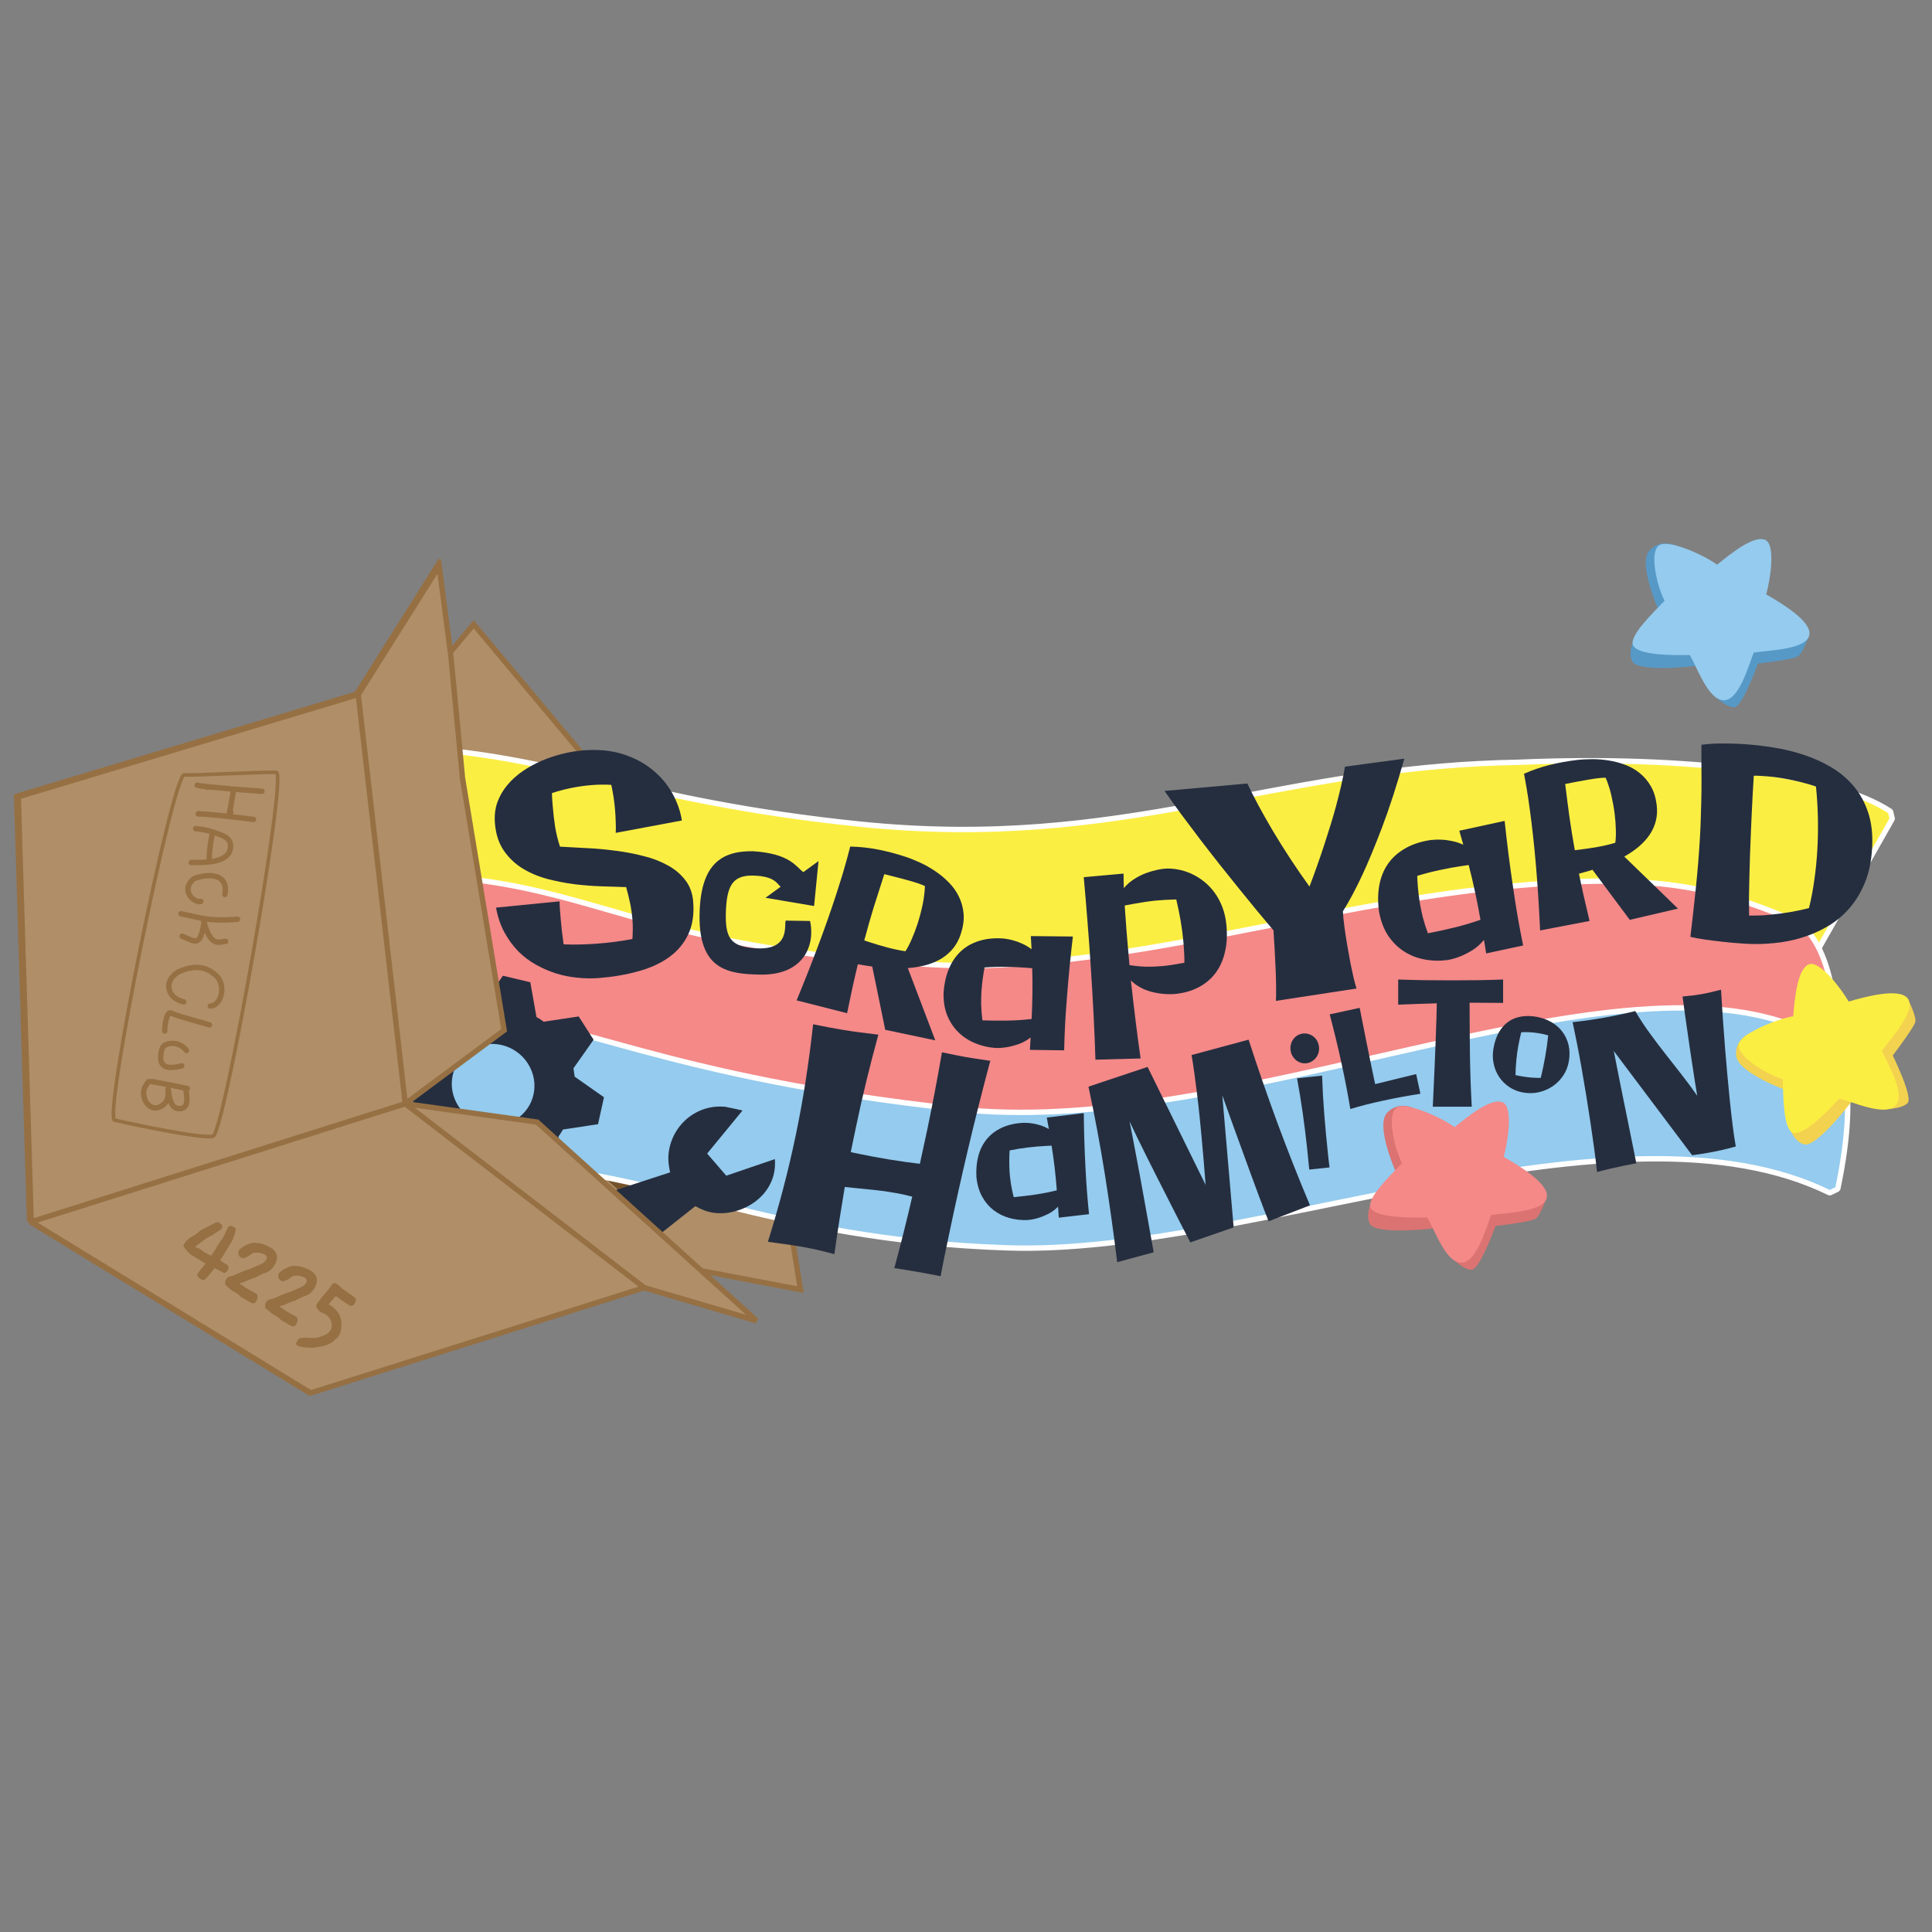 <?xml version="1.0" encoding="utf-8"?>
<!-- Generator: Adobe Illustrator 28.0.0, SVG Export Plug-In . SVG Version: 6.00 Build 0)  -->
<svg version="1.1" id="Layer_1" xmlns="http://www.w3.org/2000/svg" xmlns:xlink="http://www.w3.org/1999/xlink" x="0px" y="0px"
	 viewBox="0 0 1080 1080" style="enable-background:new 0 0 1080 1080;" xml:space="preserve">
<rect x="0" y="0" width="1080" height="1080" fill="#808080" stroke="none"/>
<style type="text/css">
	.st0{fill:#AF8E68;}
	.st1{fill:none;stroke:#967043;stroke-width:3;}
	.st2{fill:#74532B;}
	.st3{fill:#FBEE43;stroke:#FFFFFF;stroke-width:3;stroke-linejoin:bevel;}
	.st4{fill:#F48988;stroke:#FFFFFF;stroke-width:3;stroke-linejoin:bevel;}
	.st5{fill:#94CBEE;stroke:#FFFFFF;stroke-width:3;stroke-linejoin:bevel;}
	.st6{fill:#252E3F;}
	.st7{fill:#F3D24F;}
	.st8{fill:#FBEE43;}
	.st9{fill:#DA7372;}
	.st10{fill:#F48988;}
	.st11{fill:#5699C7;}
	.st12{fill:#94CBEE;}
	.st13{fill:none;stroke:#967043;stroke-width:3;stroke-linecap:round;}
	.st14{fill:#967043;}
	.st15{fill:none;stroke:#967043;stroke-width:2;}
</style>
<g>
	<path class="st0" d="M9.28,445.14l190.05-57.13l45.22-71.81l6.47,49.26L264.78,349l94.69,113.08l-25.86,42.11l79.26,1.19
		l34.59,215.5l-56.15-10.64L421.98,738l-62.78-18.44l-186.47,58.85L16.51,682.73L9.28,445.14z"/>
	<path class="st1" d="M199.33,388.01L9.28,445.14l7.23,237.59 M199.33,388.01l26.29,228.71 M199.33,388.01l45.22-71.81l6.47,49.26
		 M16.51,682.73l209.1-66.01 M16.51,682.73l156.22,95.68l186.47-58.85 M225.61,616.72l55.28-41.07l-23.26-140.93 M225.61,616.72
		L359.2,719.55 M225.61,616.72l73.72,10.28l61.33,55.5 M251.02,365.45L264.78,349l94.69,113.08l-25.86,42.11 M251.02,365.45
		l6.61,69.26 M257.63,434.71l75.98,69.47 M359.2,719.55L421.98,738l-30.66-27.75 M360.66,682.5l-27.05-178.31 M360.66,682.5
		l30.66,27.75 M391.32,710.25l56.15,10.64l-34.59-215.5l-79.26-1.19"/>
	<path class="st0" d="M117.02,428.23h215.9l52.4,268.3l-268.31-29.35V428.23z"/>
	<path class="st2" d="M345.12,509.76l14.24,167.92l-58.94-53.3l-69.04-9.42l46.66-35.98l-18.7-140.32L345.12,509.76z"/>
	<path class="st3" d="M1004.95,545.79l3.67-1.45l49.17-86.59l-1-4.17c-15.8-10.47-43.93-18.31-79.77-23.07
		c-35.99-4.77-80.19-6.48-128.53-4.38c-58.82,0.99-107.46,10.19-155.16,19.21c-8.36,1.58-16.7,3.16-25.06,4.68
		c-56.03,10.23-113.24,18.24-187.21,10.7c-62.55-6.38-105.55-16.28-143.48-25.02c-7.05-1.62-13.92-3.21-20.71-4.72
		c-43.42-9.67-83.33-16.42-143.48-12.2c-7.25,0.51-11.94,1-14.34,1.59c-0.59,0.14-1.29,0.35-1.9,0.68c-0.3,0.16-0.79,0.47-1.21,0.99
		c-0.47,0.59-0.89,1.52-0.72,2.64c0.15,1,0.7,1.66,1.03,1.98c0.35,0.34,0.72,0.57,0.98,0.72c0.53,0.29,1.14,0.52,1.7,0.7
		c2.2,0.7,6.11,1.45,10.82,2.29c1.47,0.26,3.04,0.54,4.69,0.83c3.76,0.66,7.96,1.4,12.42,2.24c12.84,2.42,27.55,5.62,39.5,10.07
		c5.98,2.23,11.12,4.71,14.95,7.46c3.86,2.78,6.07,5.6,6.8,8.41c3.96,15.24,9.68,36.47,16.23,52.95
		c3.26,8.19,6.83,15.49,10.64,20.29c1.9,2.39,4.06,4.42,6.51,5.5c2.38,1.05,4.93,1.16,7.4,0.06c14.53-0.51,27.93-1.14,40.34-1.73
		c33.24-1.56,59.37-2.79,81.01-0.54c14.81,1.54,27.28,4.7,38.27,10.4c10.97,5.69,20.63,14.01,29.7,26.09
		c5.49,7.31,16.04,10.91,29.29,12.37c13.43,1.48,30.53,0.85,50.24-1.12c34.17-3.43,76.72-10.98,122.53-19.1
		c7.05-1.25,14.17-2.52,21.36-3.78c53.95-9.5,111.29-19.06,164.47-23.33C919.36,533.2,968.08,534.26,1004.95,545.79z"/>
	<path class="st4" d="M1012.78,648.75c2.37,2.06,2.37,2.05,2.37,2.05l0.01-0.01l0.01-0.01l0.02-0.02c0.01-0.02,0.03-0.04,0.05-0.07
		c0.05-0.05,0.1-0.13,0.17-0.21c0.13-0.17,0.31-0.41,0.52-0.73c0.42-0.63,0.99-1.54,1.65-2.79c1.31-2.5,2.97-6.33,4.52-11.86
		c3.12-11.07,5.86-28.96,4.69-56.66c-1.17-27.79-6.77-43.63-12.37-52.62c-2.8-4.51-5.61-7.28-7.81-8.95
		c-1.11-0.83-2.05-1.39-2.75-1.74c-0.36-0.18-0.66-0.31-0.88-0.4c-0.09-0.04-0.17-0.07-0.24-0.09
		C954,493.16,916.7,488.76,844.1,495.41c-43.19,3.96-87.66,12.71-131.75,21.38c-10.71,2.11-21.4,4.21-32.04,6.24
		c-54.57,10.4-107.94,18.86-157.52,16.29c-75.74-3.93-121.64-13.85-158.39-23.81c-8.29-2.25-16.14-4.51-23.79-6.71
		c-26.1-7.51-49.83-14.34-80.31-17.63c-3.94-1.49-7.59-1.88-10.9-1.07c-3.45,0.85-6.16,2.92-8.23,5.64
		c-4,5.28-5.83,13.36-6.54,21.68c-1.44,16.81,1.48,37.14,4.09,45.85l2.28,2.16c25.09,5.97,48.09,11.29,69.06,16.13
		c29.3,6.77,54.61,12.63,76.06,18.04c36.92,9.31,61.77,17.16,75.48,25.82c2.35,1.48,5.98,2.45,10.27,3.17
		c4.41,0.74,9.97,1.27,16.49,1.64c13.05,0.75,30.24,0.88,50.47,0.68c20.56-0.2,44.43-0.75,70.41-1.34
		c25.04-0.57,52.05-1.19,79.94-1.59c114.08-1.63,243.84,0.42,322.68,23.76l3.28-0.96L1012.78,648.75z"/>
	<path class="st5" d="M258.67,565.53l-2.05,0.63c-13.99,10.56-24.26,19.8-31.48,27.91c-7.2,8.09-11.51,15.21-13.34,21.53
		c-1.87,6.43-1.16,12.03,1.6,16.71c2.7,4.57,7.16,7.93,12.19,10.44c10.03,4.99,23.48,7.12,34.13,8.05
		c5.38,0.47,10.16,0.63,13.59,0.68c1.72,0.03,3.1,0.02,4.06,0.01c0.48-0.01,0.85-0.01,1.11-0.02c0.13,0,0.23,0,0.3-0.01l0.03,0
		c39.14,0.6,73.28,9.18,111.88,18.88c3.83,0.96,7.7,1.94,11.62,2.91c43.49,10.83,93.18,22.09,161.11,24.32
		c34.14,1.12,72.66-3.94,112.94-11.18c20.15-3.62,40.8-7.8,61.59-12.03c1.33-0.27,2.67-0.54,4-0.82
		c19.48-3.97,39.08-7.96,58.57-11.57c41.65-7.73,82.63-13.74,120.56-14.19c37.94-0.44,72.61,4.69,101.76,19.06l4.46-2.16
		c6.25-29.59,6.3-48.87,4.69-60.89c-0.81-6.01-2.03-10.21-3.09-12.97c-0.53-1.38-1.02-2.39-1.41-3.1c-0.18-0.35-0.35-0.62-0.47-0.82
		c-0.06-0.1-0.12-0.18-0.16-0.24c-0.02-0.03-0.04-0.06-0.05-0.08l-0.03-0.03v-0.01l-0.01-0.01c0,0,0-0.01-2.54,1.85l2.54-1.86
		l-0.73-0.71c-25.7-18.11-59.17-23.59-97.03-22.2c-37.88,1.39-80.62,9.67-125.18,19.53c-11.34,2.51-22.8,5.12-34.33,7.74
		c-79.39,18.07-162.22,36.93-233.94,29.14c-82.6-8.98-136.42-21.78-177.17-32.73c-7.11-1.91-13.84-3.77-20.27-5.54
		C307.77,573.38,284.1,566.84,258.67,565.53z"/>
	<path class="st6" d="M406.4,618.84c-15.9-2.22-30.5,9.2-32.6,25.47c-0.48,3.77-0.02,7.44,0.81,11.04l-146.29,47.67
		c-5.09,3.97,102.3-6.61,106.21-1.39c2,2.68,4.88,4.04,7.87,4.46c3,0.42,6.13-0.23,8.72-2.15l37.59-29.7
		c3.06,1.75,6.39,3.17,10.2,3.7c15.9,2.22,35.88-9.73,34.25-29.99l-27.17,9.27l-10.69-12.37l19.78-24.08c0,0-6.76-1.56-8.6-1.81
		L406.4,618.84z"/>
	<path class="st6" d="M235.84,558.38l3.44,19.45c-1.04,1.18-1.8,2.55-2.54,3.91l-19.58,2.95l-3.32,15.08l16.39,11.51
		c0.18,1.7,0.33,3.06,0.65,4.67l-11.24,15.96l8.33,13.01l19.58-2.95c1.35,0.98,2.54,1.7,4.02,2.61l3.44,19.45l15.32,3.65
		l11.24-15.96c1.5-0.19,3.08-0.26,4.71-0.53l16.39,11.51l12.95-7.94l-3.44-19.45c0.83-1.23,1.79-2.55,2.54-3.92l19.58-2.95
		l3.32-15.08l-16.39-11.51c-0.23-1.49-0.42-3.19-0.65-4.68l11.24-15.96l-8.33-13.01l-19.58,2.95c-1.14-0.93-2.62-1.84-4.02-2.61
		l-3.44-19.45l-15.32-3.65l-11.24,15.96c-1.5,0.19-3.21,0.34-4.71,0.53l-16.39-11.51L235.84,558.38z M263.15,586.92
		c10.75-6.59,25.01-3.2,31.93,7.59c6.92,10.8,3.82,24.83-6.92,31.43c-10.75,6.59-25.01,3.2-31.92-7.6
		C249.31,607.55,252.4,593.51,263.15,586.92z"/>
	<path class="st0" d="M10.2,445.4l190.05-57.13l45.23-71.81l6.46,49.26l6.61,69.26l23.26,140.93l-55.28,41.07l73.72,10.28
		l61.33,55.5l30.66,27.75l30.66,27.75l-62.79-18.44l-186.47,58.85L17.44,682.99L10.2,445.4z"/>
	<path class="st1" d="M200.25,388.27L10.2,445.4l7.24,237.59 M200.25,388.27l26.29,228.71 M200.25,388.27l45.23-71.81l6.46,49.26
		l6.61,69.26l23.26,140.93l-55.28,41.07 M17.44,682.99l209.1-66.01 M17.44,682.99l156.22,95.68l186.47-58.85 M226.54,616.98
		l133.59,102.84 M226.54,616.98l73.72,10.28l61.33,55.5l30.66,27.75l30.66,27.75l-62.79-18.44"/>
	<path class="st6" d="M387.5,504.07c0.57,7.07-0.36,13.17-2.8,18.29c-2.39,5.06-5.96,9.31-10.72,12.75
		c-4.71,3.38-10.44,5.99-17.19,7.84c-6.75,1.9-14.15,3.16-22.2,3.79c-3.65,0.29-7.46,0.23-11.43-0.17
		c-3.97-0.34-7.92-1.1-11.85-2.27c-3.93-1.23-7.73-2.84-11.4-4.86c-3.67-2.01-7.02-4.51-10.05-7.51c-2.99-3.05-5.6-6.6-7.84-10.64
		c-2.19-4.04-3.77-8.68-4.74-13.92l35.53-3.52c0.01,1.53,0.08,3.09,0.21,4.66c0.13,1.58,0.26,3.21,0.39,4.9
		c0.38,4.73,0.93,9.56,1.66,14.49c3.24,0.13,6.47,0.15,9.7,0.06c3.22-0.09,6.44-0.26,9.65-0.51c3.21-0.25,6.39-0.58,9.53-0.99
		c3.14-0.41,6.33-0.93,9.57-1.57c0.12-1.87,0.2-3.68,0.22-5.44c0.02-1.81-0.05-3.64-0.2-5.49c-0.24-2.99-0.68-6-1.3-9.01
		c-0.63-3.02-1.36-6.03-2.21-9.03c-3.85-0.14-8.27-0.28-13.26-0.44c-5-0.16-10.15-0.54-15.46-1.17c-5.26-0.68-10.46-1.7-15.61-3.05
		c-5.1-1.41-9.72-3.4-13.87-5.97c-4.16-2.63-7.6-5.97-10.34-10.03c-2.73-4.06-4.35-9.1-4.83-15.14c-0.34-4.19,0.12-8.06,1.36-11.61
		c1.3-3.55,3.15-6.76,5.55-9.63c2.45-2.93,5.33-5.54,8.65-7.82c3.38-2.29,6.94-4.24,10.7-5.85c3.81-1.61,7.71-2.9,11.68-3.87
		c3.98-0.97,7.84-1.6,11.59-1.89c8.22-0.64,15.56,0.07,22.02,2.13s11.99,5,16.56,8.8c4.63,3.74,8.32,8.11,11.08,13.09
		c2.76,4.98,4.53,10.05,5.33,15.19l-36.98,6.92c0.1-2.09,0.1-4.17-0.01-6.24c-0.06-2.13-0.18-4.23-0.34-6.3
		c-0.38-4.73-1.09-9.5-2.14-14.29c-1.87-0.13-3.74-0.17-5.6-0.14c-1.8,0.03-3.63,0.12-5.48,0.27c-7.35,0.58-14.7,2.06-22.07,4.44
		c0,1.37,0.05,2.71,0.16,4.01c0.1,1.31,0.21,2.58,0.31,3.84c0.31,3.81,0.75,7.55,1.32,11.23c0.62,3.62,1.51,7.25,2.68,10.88
		c4.57,0.24,9.52,0.51,14.85,0.81c5.33,0.24,10.68,0.72,16.05,1.45c5.42,0.67,10.65,1.66,15.68,2.96c5.08,1.24,9.6,2.97,13.56,5.18
		c4.01,2.15,7.3,4.9,9.87,8.26C385.64,495.23,387.11,499.28,387.5,504.07z"/>
	<path class="st6" d="M785.04,424.09c-4.24,14.95-8.4,27.79-12.5,38.53c-4.1,10.74-7.76,19.58-11,26.51
		c-3.8,8.11-7.42,14.88-10.86,20.3c0.05,1.21,0.16,2.6,0.32,4.17c0.15,1.52,0.35,3.2,0.61,5.04c0.41,2.97,0.9,6.16,1.47,9.55
		c0.57,3.39,1.16,6.67,1.76,9.84c0.65,3.16,1.27,6.05,1.85,8.67c0.63,2.56,1.17,4.52,1.63,5.89l-45.09,6.9
		c0.09-0.95,0.13-2.47,0.12-4.56c0.04-2.15,0.01-4.54-0.07-7.18c-0.04-2.69-0.15-5.51-0.33-8.46c-0.13-2.96-0.26-5.72-0.39-8.29
		c-0.14-2.62-0.29-4.92-0.44-6.88c-0.1-1.97-0.18-3.31-0.22-4.02c-2.82-3.31-5.85-6.92-9.09-10.84c-3.24-3.97-6.62-8.11-10.13-12.43
		c-3.52-4.37-7.11-8.85-10.76-13.42c-3.66-4.63-7.27-9.27-10.83-13.91c-3.56-4.7-7.06-9.35-10.5-13.95
		c-3.39-4.61-6.59-9.08-9.61-13.41l46.29-4.16c1.64,3.52,3.68,7.55,6.11,12.06c2.43,4.52,5.16,9.33,8.17,14.43
		c3,5.05,6.25,10.23,9.73,15.54c3.48,5.31,7.06,10.51,10.73,15.58c2.92-7.66,5.66-15.41,8.23-23.25c1.09-3.34,2.2-6.85,3.35-10.53
		c1.15-3.68,2.24-7.41,3.26-11.18c1.02-3.83,1.97-7.59,2.84-11.29c0.86-3.75,1.58-7.35,2.16-10.78L785.04,424.09z"/>
	<path class="st6" d="M1011.23,507.62c1.24-4.95,2.23-10.15,2.97-15.61c0.8-5.5,1.36-11.12,1.69-16.84
		c0.35-6.05,0.45-12.08,0.32-18.07c-0.13-6.04-0.49-11.85-1.08-17.43c-2.63-0.92-5.5-1.76-8.61-2.52c-2.69-0.69-5.83-1.35-9.44-2
		c-3.55-0.64-7.42-1.09-11.62-1.34c-0.81-0.05-1.65-0.1-2.51-0.15c-0.86-0.05-1.72-0.05-2.58-0.01c-0.05,0.81-0.12,2.19-0.24,4.15
		s-0.26,4.36-0.42,7.22c-0.11,2.82-0.27,6.01-0.48,9.59c-0.15,3.53-0.32,7.25-0.49,11.17c-0.17,3.91-0.34,7.92-0.47,12.03
		c-0.14,4.11-0.26,8.17-0.35,12.18c-0.08,4.01-0.16,7.89-0.23,11.61c-0.02,3.68,0,7.08,0.06,10.2c4.39,0.07,8.59-0.11,12.59-0.55
		c4.04-0.43,7.6-0.91,10.71-1.44C1004.68,509.17,1008.07,508.44,1011.23,507.62z M973.71,415.9c5.63,0.33,11.38,0.96,17.26,1.89
		c5.94,0.93,11.64,2.29,17.13,4.1c5.55,1.81,10.75,4.15,15.61,7.03c4.85,2.87,9.03,6.4,12.53,10.58c3.54,4.18,6.24,9.13,8.12,14.84
		c1.87,5.66,2.6,12.23,2.17,19.72c-0.41,7.25-1.74,13.63-3.96,19.14c-2.23,5.51-5.12,10.32-8.65,14.41
		c-3.49,4.05-7.51,7.42-12.07,10.12c-4.55,2.7-9.4,4.83-14.5,6.39c-5.07,1.57-10.3,2.59-15.68,3.09
		c-5.39,0.54-10.66,0.66-15.81,0.35c-5-0.3-9.41-0.68-13.21-1.14c-3.8-0.42-7.03-0.82-9.68-1.22c-3.09-0.47-5.76-0.96-8.02-1.48
		c1.11-9.31,2.14-18.61,3.1-27.88c0.96-9.27,1.71-18.61,2.25-28c0.27-4.63,0.45-9.04,0.54-13.25c0.14-4.2,0.24-8.36,0.29-12.47
		c0.04-4.11,0.04-8.25-0.01-12.42c0-4.21,0-8.66-0.02-13.35c4-0.53,7.91-0.77,11.74-0.74C966.65,415.6,970.28,415.69,973.71,415.9z"
		/>
	<path class="st6" d="M537.1,522.08c-0.99,3.04-2.4,5.7-4.22,7.98c-1.81,2.25-3.99,4.16-6.53,5.74c-2.53,1.54-5.38,2.75-8.56,3.65
		c-3.18,0.89-6.62,1.46-10.31,1.71l15.35,40.41l-27.98-5.91l-7.25-35.35c-1.28-0.16-2.59-0.36-3.94-0.59
		c-1.35-0.23-2.71-0.46-4.1-0.7c-1,4.11-2,8.42-2.99,12.91c-0.96,4.51-1.97,9.33-3.04,14.45l-28.22-7.16
		c4.04-9.74,7.9-19.49,11.55-29.23c3.71-9.77,7.21-19.67,10.49-29.71c0.85-2.61,1.61-4.99,2.27-7.14c0.7-2.14,1.34-4.23,1.92-6.28
		c0.62-2.04,1.23-4.14,1.81-6.32c0.58-2.18,1.23-4.62,1.94-7.31c5.18,0.11,10.3,0.65,15.36,1.63c5.1,0.99,10.26,2.34,15.47,4.06
		c2.61,0.86,5.37,1.96,8.29,3.31c2.92,1.35,5.74,2.94,8.45,4.79c2.75,1.85,5.28,3.95,7.57,6.3c2.33,2.36,4.2,5,5.62,7.93
		c1.45,2.93,2.32,6.13,2.62,9.59C538.94,514.28,538.42,518.03,537.1,522.08z M494.33,488.67c-2.08,6.38-4.06,12.56-5.93,18.54
		c-1.81,5.95-3.57,12.12-5.27,18.5l2.39,0.79c3.42,1.13,6.9,2.16,10.42,3.11c3.53,0.94,6.93,1.66,10.22,2.14
		c1.23-1.92,2.4-4.19,3.51-6.79c1.16-2.64,2.22-5.41,3.17-8.33c0.61-1.87,1.16-3.75,1.66-5.66c0.51-1.94,0.95-3.82,1.33-5.64
		c0.39-1.85,0.67-3.64,0.84-5.35c0.21-1.7,0.33-3.25,0.36-4.67c-0.52-0.26-1.14-0.53-1.87-0.81c-0.69-0.27-1.48-0.55-2.37-0.85
		c-1.79-0.59-3.75-1.17-5.89-1.74c-2.1-0.56-4.1-1.09-6.01-1.59C498.71,489.77,496.52,489.22,494.33,488.67z"/>
	<path class="st6" d="M926.1,449.97c0.38,3.06,0.24,5.97-0.43,8.72c-0.66,2.71-1.78,5.28-3.36,7.7c-1.58,2.38-3.58,4.62-6,6.7
		c-2.41,2.08-5.19,3.99-8.33,5.73l30.01,29.09l-26.93,6.29l-20.84-27.98c-1.19,0.38-2.42,0.75-3.69,1.1
		c-1.27,0.35-2.56,0.71-3.88,1.07c0.81,4.01,1.7,8.18,2.67,12.53c1.01,4.34,2.1,8.98,3.26,13.9l-27.64,5.3
		c-0.45-10.19-1.07-20.3-1.86-30.33c-0.76-10.07-1.76-20.18-3-30.31c-0.32-2.63-0.64-5.03-0.94-7.18c-0.27-2.16-0.56-4.26-0.89-6.29
		c-0.29-2.04-0.63-4.13-1.01-6.28c-0.38-2.15-0.82-4.55-1.3-7.2c4.58-2.03,9.28-3.65,14.11-4.87c4.87-1.23,9.94-2.16,15.21-2.79
		c2.63-0.32,5.5-0.48,8.61-0.5c3.11-0.02,6.23,0.23,9.36,0.73c3.17,0.5,6.24,1.3,9.21,2.42c3.01,1.11,5.73,2.66,8.16,4.64
		c2.48,1.97,4.55,4.41,6.22,7.32C924.51,442.39,925.59,445.88,926.1,449.97z M874.95,438.25c0.79,6.44,1.59,12.66,2.41,18.66
		c0.85,5.96,1.84,12.07,2.97,18.36l2.42-0.29c3.46-0.42,6.92-0.93,10.4-1.55c3.47-0.62,6.75-1.39,9.82-2.32
		c0.29-2.19,0.39-4.65,0.29-7.39c-0.06-2.78-0.27-5.65-0.63-8.59c-0.23-1.89-0.52-3.76-0.87-5.64c-0.36-1.91-0.74-3.74-1.15-5.48
		c-0.42-1.78-0.9-3.46-1.45-5.03c-0.51-1.57-1.04-2.98-1.6-4.23c-0.56-0.01-1.22,0.01-1.97,0.06c-0.71,0.05-1.52,0.12-2.42,0.23
		c-1.81,0.22-3.77,0.51-5.87,0.89c-2.07,0.37-4.04,0.73-5.91,1.07C879.24,437.42,877.1,437.84,874.95,438.25z"/>
	<path class="st6" d="M575.72,586.88c0.09-1.14,0.15-2.29,0.2-3.44c0.05-1.19,0.12-2.35,0.21-3.5c-2.23,1.73-4.54,3-6.9,3.8
		c-2.32,0.77-4.45,1.32-6.38,1.64c-2.25,0.38-4.46,0.52-6.64,0.43c-3.95-0.31-7.71-1.22-11.28-2.73c-3.54-1.47-6.64-3.52-9.29-6.15
		c-2.66-2.63-4.73-5.81-6.23-9.54c-1.46-3.77-2.1-8.04-1.93-12.83c0.37-4.81,1.35-9.14,2.96-12.99c1.61-3.88,3.82-7.14,6.64-9.78
		c2.82-2.64,6.23-4.57,10.21-5.8c3.99-1.27,8.53-1.73,13.62-1.37c0.16,0.01,0.75,0.1,1.77,0.26c1.06,0.12,2.35,0.41,3.86,0.84
		c1.52,0.4,3.16,1,4.92,1.82c1.77,0.77,3.49,1.8,5.18,3.09l-0.39-7.35l23.5,0.24c-1.34,11.29-2.44,22.53-3.3,33.74
		c-0.21,2.72-0.41,5.31-0.59,7.75c-0.15,2.41-0.29,4.82-0.44,7.23c-0.1,2.37-0.21,4.79-0.32,7.24c-0.06,2.42-0.14,4.97-0.23,7.66
		L575.72,586.88z M549.18,570.38c4.71,0.17,9.35,0.22,13.92,0.14c4.57-0.08,9.1-0.38,13.58-0.9c0.26-4.9,0.4-9.65,0.44-14.26
		c0.07-4.6,0.04-9.31-0.11-14.12l-3.37-0.27c-3.83-0.3-7.68-0.47-11.57-0.49c-3.84-0.07-7.74,0.04-11.69,0.33
		c-0.79,4.11-1.35,8.25-1.67,12.43c-0.12,1.58-0.2,3.06-0.22,4.45c-0.02,1.35-0.03,2.7-0.01,4.05c0.06,1.35,0.13,2.73,0.22,4.13
		C548.82,567.27,548.99,568.78,549.18,570.38z"/>
	<path class="st6" d="M830.79,532.96c-0.19-1.25-0.39-2.5-0.62-3.75c-0.24-1.29-0.45-2.56-0.63-3.81c-1.98,2.41-4.15,4.34-6.49,5.78
		c-2.31,1.4-4.46,2.51-6.46,3.33c-2.33,0.96-4.68,1.65-7.04,2.09c-4.32,0.63-8.59,0.57-12.81-0.18c-4.17-0.71-8-2.16-11.51-4.34
		c-3.5-2.18-6.52-5.09-9.05-8.74c-2.49-3.7-4.23-8.14-5.22-13.34c-0.78-5.27-0.78-10.17,0-14.7c0.78-4.57,2.36-8.62,4.75-12.15
		c2.39-3.53,5.58-6.44,9.56-8.75c3.98-2.35,8.75-3.95,14.32-4.81c0.17-0.03,0.83-0.08,1.96-0.15c1.17-0.13,2.63-0.14,4.36-0.04
		c1.73,0.06,3.64,0.3,5.74,0.75c2.09,0.4,4.2,1.08,6.33,2.05l-2.22-7.82l25.34-5.5c1.32,12.47,2.89,24.84,4.72,37.11
		c0.44,2.98,0.86,5.81,1.26,8.49c0.43,2.63,0.87,5.26,1.3,7.88c0.47,2.58,0.95,5.2,1.43,7.87c0.52,2.62,1.07,5.38,1.63,8.3
		L830.79,532.96z M798.19,521.71c5.11-0.97,10.11-2.05,15.01-3.26c4.9-1.2,9.7-2.63,14.4-4.29c-0.92-5.34-1.93-10.48-3.02-15.44
		c-1.05-4.97-2.24-10.02-3.58-15.17l-3.69,0.54c-4.19,0.61-8.38,1.38-12.57,2.3c-4.15,0.87-8.32,1.95-12.5,3.22
		c0.15,4.61,0.57,9.21,1.25,13.78c0.26,1.73,0.54,3.34,0.85,4.84c0.3,1.46,0.63,2.91,0.98,4.36c0.39,1.44,0.81,2.9,1.25,4.39
		C797.05,518.46,797.59,520.03,798.19,521.71z"/>
	<path class="st6" d="M685.59,517.25c0.51,5.52,0.22,10.56-0.88,15.11c-1.05,4.5-2.83,8.4-5.33,11.7c-2.5,3.3-5.69,5.95-9.56,7.94
		c-3.87,2-8.35,3.22-13.43,3.68c-2.92,0.17-5.83,0.03-8.72-0.42c-1.22-0.2-2.51-0.46-3.88-0.79c-1.33-0.37-2.68-0.83-4.07-1.37
		c-1.35-0.59-2.66-1.3-3.94-2.12c-1.28-0.82-2.48-1.8-3.61-2.95c0.83,7.54,1.7,14.99,2.6,22.34c0.91,7.4,1.85,14.51,2.84,21.32
		l-25.26,0.67c-0.23-7.86-0.57-16.11-1.01-24.76c-0.44-8.64-0.96-17.35-1.54-26.11c-0.55-8.81-1.17-17.55-1.88-26.21
		c-0.67-8.67-1.37-16.98-2.1-24.93l22.27-2.01c-0.01,2.76,0.04,5.5,0.15,8.2c0.91-1.2,1.93-2.24,3.05-3.15
		c1.16-0.95,2.35-1.79,3.58-2.53s2.46-1.38,3.7-1.94c1.28-0.56,2.51-1.03,3.68-1.4c2.72-0.91,5.54-1.55,8.44-1.9
		c2.43-0.22,4.94-0.09,7.52,0.39c2.58,0.44,5.1,1.21,7.56,2.32c2.51,1.11,4.87,2.55,7.08,4.3c2.25,1.76,4.27,3.84,6.05,6.27
		c1.78,2.42,3.26,5.16,4.43,8.22C684.49,510.18,685.25,513.54,685.59,517.25z M631.39,539.5c3.3,0.51,6.38,0.81,9.24,0.9
		c2.9,0.05,5.92-0.07,9.05-0.35c1.85-0.17,3.79-0.41,5.81-0.73c2.02-0.31,4.21-0.69,6.58-1.13c0.04-2.01-0.01-3.98-0.15-5.93
		c-0.09-1.95-0.23-3.92-0.41-5.91c-0.37-4.02-0.89-7.96-1.56-11.81c-0.67-3.9-1.48-7.82-2.42-11.74c-4.22,0.11-7.92,0.31-11.1,0.6
		c-1.54,0.14-3.02,0.32-4.43,0.53c-1.41,0.17-2.84,0.39-4.28,0.65c-1.4,0.22-2.85,0.46-4.34,0.72c-1.44,0.26-3,0.56-4.66,0.89
		c0.61,9.52,1.37,19.2,2.28,29.05L631.39,539.5z"/>
	<path class="st6" d="M420.94,475.84c-18.08-0.27-29.46,7.67-29.88,35.58c-0.46,30.78,16.01,33.12,34.09,33.39
		c24.1,0.36,30.64-16.31,27.7-29.98l-13.62-0.21c-1.08,2.35,2.89,16.81-17,15.47c-12.68-0.86-16.7-4.81-16.49-18.46
		c0.24-16.11,3.48-22.35,15.01-22.17c12.57,0.19,13.88,4.93,15.63,6.25l-8.48,6.16l27.18,4.6l2.48-25.12l-8.48,6.16
		C444.92,484.58,441.88,477.2,420.94,475.84z"/>
	<path class="st7" d="M1070.68,571.11c0.56-3.51-4.22-12.66-4.22-12.66l-7.09,17.58l-10.47,13.57l4.99,5.93
		C1053.89,595.53,1070.11,574.62,1070.68,571.11z"/>
	<path class="st7" d="M1038.5,610.9c2.34-4.01-6.16-13.44-6.16-13.44l-11.04,21.44l-22.26,7.84c0,0,2.62,11.41,9.65,13
		C1015.72,641.34,1036.14,614.91,1038.5,610.9z"/>
	<path class="st7" d="M1002.31,610.76c4.38,1.28,11.23-8.72,11.23-8.72l-18.72-7.32l-15.07-17.9c0,0-9.85,3.08-9.3,12.91
		C970.99,599.55,997.94,609.48,1002.31,610.76z"/>
	<path class="st7" d="M1056.06,585.88l-9.31,3.83l10.18,13.76l-5.47,16.73c0,0,11.64,0.07,14.95-3.65
		C1069.74,612.83,1056.06,585.88,1056.06,585.88z"/>
	<path class="st8" d="M1066.49,558.24c-4.55-6.44-24.6-0.83-33.07,1.63c-3.73-6.44-16.17-23.48-22.43-20.72
		c-6.25,2.76-7.71,18.87-8.58,28.94c-8.26,1.31-28.61,9.19-30.26,15.57c-1.66,6.38,14.43,16.44,24.4,19.6
		c0.33,8.62,0.19,28.77,6,30.02c5.97,1.28,18.61-11.57,25.58-19.14c8.08,1.9,24.86,9.82,31.17,4.12c6.29-5.7-3.37-22.44-7.33-30.82
		C1057.82,579.47,1071.21,564.9,1066.49,558.24z"/>
	<path class="st9" d="M858.36,681.3c2.92-2.03,6.18-11.83,6.18-11.83l-17.58,7.11l-17.04,1.9l-0.8,7.7
		C829.12,686.18,855.44,683.33,858.36,681.3z"/>
	<path class="st9" d="M807.37,685.78c4.52-1.09,5.39-13.76,5.39-13.76l-23.1,6.94l-21.1-10.58c0,0-6.39,9.81-2.65,15.97
		C769.66,690.52,802.86,686.87,807.37,685.78z"/>
	<path class="st9" d="M782.35,659.64c2.12,4.04,14.07,2.03,14.07,2.03l-7.74-18.55l2.42-23.28c0,0-9.05-4.94-15.75,2.28
		C768.67,629.32,780.24,655.6,782.35,659.64z"/>
	<path class="st9" d="M837.58,681.04l-9.22-4.04l-2.83,16.88l-15.84,7.68c0,0,8.04,8.43,13.01,8.23
		C827.68,709.6,837.58,681.04,837.58,681.04z"/>
	<path class="st10" d="M864.71,669.36c1.46-7.75-16.49-18.29-24.14-22.67c2.05-7.15,5.67-27.94-0.66-30.52
		c-6.33-2.58-18.93,7.55-26.79,13.92c-6.67-5.03-26.47-14.2-32.22-10.96c-5.74,3.23-1.81,21.8,2.84,31.17
		c-5.98,6.22-20.57,20.12-17.44,25.16c3.23,5.19,21.25,5.36,31.54,5.12c4.24,7.13,10.19,24.71,18.67,25.28
		c8.48,0.57,13.81-18,17.09-26.67C843.41,677.85,863.2,677.37,864.71,669.36z"/>
	<path class="st11" d="M1005.08,366.89c2.93-2.03,6.18-11.83,6.18-11.83l-17.57,7.11l-17.03,1.89l-0.81,7.71
		C975.85,371.76,1002.16,368.92,1005.08,366.89z"/>
	<path class="st11" d="M954.1,371.36c4.51-1.09,5.39-13.76,5.39-13.76l-23.1,6.94l-21.1-10.58c0,0-6.39,9.81-2.65,15.97
		C916.39,376.1,949.59,372.45,954.1,371.36z"/>
	<path class="st11" d="M929.09,345.22c2.12,4.03,14.06,2.03,14.06,2.03l-7.74-18.55l2.43-23.28c0,0-9.06-4.94-15.75,2.28
		C915.4,314.91,926.97,341.19,929.09,345.22z"/>
	<path class="st11" d="M984.31,366.62l-9.22-4.04l-2.82,16.88l-15.84,7.68c0,0,8.03,8.43,13.01,8.23
		C974.41,395.18,984.31,366.62,984.31,366.62z"/>
	<path class="st12" d="M1011.44,354.94c1.47-7.75-16.49-18.29-24.13-22.67c2.06-7.15,5.67-27.94-0.67-30.52
		c-6.34-2.58-18.93,7.55-26.78,13.92c-6.67-5.04-26.48-14.2-32.22-10.96c-5.74,3.23-1.81,21.8,2.84,31.17
		c-5.97,6.22-20.57,20.12-17.44,25.16c3.23,5.19,21.25,5.36,31.54,5.12c4.24,7.13,10.19,24.71,18.67,25.28
		c8.48,0.58,13.82-18,17.09-26.67C990.14,363.44,1009.92,362.95,1011.44,354.94z"/>
	<path class="st13" d="M146.44,442.38c-7.21-0.69-14.43-0.97-21.62-1.8c-4.67-0.54-9.78-0.62-14.37-1.6
		c-1.02-0.22,1.66,0.35,1.87,0.38c1.33,0.2,2.65-0.04,3.71,0.81"/>
	<path class="st13" d="M130.44,442.53c-0.7,3.44-1.12,6.94-1.85,10.37c-0.24,1.12-0.77,2.08,0.49,1.05"/>
	<path class="st13" d="M141.69,458.05c-7.71-0.85-15.46-1.98-23.19-2.6c-1.68-0.14-3.36-0.27-5.04-0.4
		c-0.16-0.01-3.86,0.11-2.3-0.29"/>
	<path class="st13" d="M109.35,463.24c5.67,0.45,10.12,1.78,15.29,3.96c2.9,1.23,4.61,3.36,4.19,6.82
		c-1.11,9.09-16.61,8.03-21.92,8.12"/>
	<path class="st13" d="M118.5,466.96c-0.96,4.52-1.55,9.59-1.6,14.21"/>
	<path class="st13" d="M125.72,500.01c2.4-13.78-13.19-10.83-17.58-8.64c-7.7,6.87,1.07,13.74,4.15,12.52"/>
	<path class="st13" d="M132.78,513.85c-7.09,0.62-14.35,0.78-22.23-1.01c-2.03-0.52-7.39-1.59-9.43-2.04 M126.11,526.23
		c-2.51-0.34-8.14,4.65-12.24-11.34 M114.23,515.23c-2.6,14.94-4.93,10.87-12.42,8.13"/>
	<path class="st13" d="M117.59,562.39c6.47-0.35,8.81-12.03,3.27-16.97c-2.64-2.36-8.83-7.91-21.47-1.95
		c-8.77,5.7-5.11,14.95,3.37,16.58"/>
	<path class="st13" d="M117.11,572.91c-4.33-1.32-15.24-4.22-19.48-5.77c-0.57-0.21-2.6-1.33-3.2-0.72
		c-1.72,1.75-2.43,7.86-2.32,9.95"/>
	<path class="st13" d="M104.25,587.26c-3.86-5.52-12.55-4.91-13.69-0.87c-3.52,12.4,5.83,10.75,11.01,9.41"/>
	<path class="st13" d="M104.73,608.48c-6.23-1.32-24.97-4.96-18.75-3.63"/>
	<path class="st13" d="M103.91,609.01c0.3,3.41,2.16,10.3-3.14,10.69c-3.92,0.29-4.9-2.48-5.96-5.92c-0.25-0.8-1.06-7.91-0.83-3.8
		c0.2,3.48-0.4,6.19-3.55,8.24c-6.07,3.94-11.2-3.14-9.96-9c0.41-1.91,1.6-3.21,2.72-4.61"/>
	<path class="st14" d="M125.27,711.65c-0.09,0-1.87-0.93-5.32-2.78c-1.14,1.56-2.19,2.87-3.15,3.95c-0.92,1.1-1.77,1.98-2.54,2.65
		c-0.57,0.15-1.25,0-2.04-0.46c-1.48-0.85-2.13-1.73-1.94-2.63c0.81-1.41,2.37-3.44,4.68-6.1c-1.3-0.75-2.2-1.27-2.71-1.56
		c-0.49-0.33-0.89-0.58-1.21-0.77c-0.29-0.17-0.67-0.38-1.14-0.66c-0.41-0.29-1.21-0.77-2.4-1.46c-0.4-0.23-0.87-0.57-1.42-1.04
		c-0.49-0.48-0.99-0.98-1.5-1.52c-0.45-0.55-0.89-1.09-1.3-1.62c-0.38-0.51-0.62-0.93-0.71-1.28c0.08-0.39,0.24-0.8,0.49-1.23
		c0.65-1.12,1.74-2.22,3.28-3.3c1.21-0.51,3.25-1.92,6.13-4.25l8.49-4.33c0.55-0.12,1.13,0,1.74,0.36c1.51,0.87,1.91,1.94,1.18,3.21
		c-0.02,0.04-0.25,0.22-0.68,0.55c-0.43,0.33-1.03,0.75-1.81,1.26c-0.74,0.53-1.63,1.12-2.68,1.77c-1.03,0.61-2.14,1.21-3.36,1.81
		l-6.21,4.64c0.05,0.17,0.18,0.32,0.39,0.45c0.29,0.16,0.53,0.25,0.71,0.27c0.21-0.03,0.3-0.02,0.28,0.02
		c0.2,0.07,0.39,0.15,0.57,0.26c0.24,0.09,0.46,0.19,0.68,0.32c0.4,0.23,0.79,0.51,1.18,0.83c0.45,0.31,0.92,0.65,1.42,1.04
		c1.01,0.58,2.23,1.22,3.67,1.9l2.73-3.98c0.15-0.35,0.3-0.69,0.45-1.03c0.19-0.33,0.37-0.65,0.56-0.98
		c0.46-0.79,0.95-1.52,1.47-2.18c0.56-0.64,1.08-1.37,1.56-2.2c0.12-0.22,0.33-0.6,0.6-1.17c0.3-0.6,0.59-1.23,0.87-1.88
		c0.32-0.63,0.6-1.21,0.86-1.74c0.25-0.53,0.4-0.82,0.45-0.9c0.88-0.69,1.76-0.79,2.62-0.29c0.12,0.12,0.26,0.22,0.4,0.3
		c0.12,0.12,0.29,0.24,0.51,0.37c0.22,0.12,0.46,0.29,0.73,0.49c0.02,0.21-0.05,0.62-0.21,1.25c-0.11,0.61-0.29,1.3-0.54,2.07
		c-0.23,0.73-0.5,1.49-0.81,2.27c-0.29,0.75-0.58,1.37-0.87,1.88c-0.31,0.54-0.69,1.16-1.15,1.86c-0.45,0.7-1.03,1.62-1.73,2.75
		c-0.05,0.17-0.23,0.52-0.54,1.06c-0.29,0.5-0.68,1.14-1.18,1.92c-0.49,0.77-1.09,1.68-1.79,2.72l0.54,0.31
		c0.51,0.29,1.04,0.65,1.62,1.08c0.63,0.41,1.34,0.89,2.12,1.44c0.63,0.65,0.6,1.58-0.08,2.77
		C126.73,710.98,126.08,711.49,125.27,711.65z M141.45,728.57c-0.22-0.03-0.44-0.06-0.67-0.1c-0.2-0.07-0.41-0.16-0.63-0.29
		l-0.22-0.12l-1.35-0.78c-0.25-0.14-0.51-0.29-0.76-0.44c-0.2-0.16-0.44-0.32-0.73-0.49c-0.29-0.17-0.59-0.31-0.9-0.45
		c-0.29-0.17-0.6-0.34-0.92-0.53c-0.4-0.23-0.89-0.63-1.47-1.21c-0.56-0.61-1.36-1.22-2.41-1.82c-0.22-0.13-0.44-0.23-0.68-0.32
		c-0.22-0.13-0.45-0.26-0.7-0.41c-0.25-0.14-1.58-1.22-3.98-3.23c-0.3-1.23-0.23-2.22,0.21-2.98c0.35-0.61,0.85-1.17,1.47-1.68
		c1.21-0.26,2.21-0.53,2.99-0.8c0.78-0.27,1.38-0.52,1.81-0.76c1.35-0.66,2.63-1.22,3.85-1.67c1.28-0.47,2.52-0.9,3.72-1.32
		c0.21-0.02,0.51-0.14,0.91-0.34c0.46-0.21,0.95-0.44,1.47-0.67c0.52-0.23,1.04-0.46,1.55-0.69c0.54-0.27,0.99-0.46,1.35-0.59
		c1.54-0.5,2.68-1.39,3.41-2.65c0.71-1.23,0.43-2.2-0.83-2.93c-0.43-0.25-0.96-0.46-1.59-0.63c-0.6-0.21-1.22-0.34-1.85-0.42
		c-0.59-0.05-1.19-0.06-1.79-0.02c-0.6,0.04-1.1,0.16-1.5,0.36c-0.31,0.21-0.74,0.49-1.28,0.85c-0.51,0.38-1.08,0.75-1.72,1.1
		c-0.62,0.32-1.24,0.56-1.86,0.73c-0.6,0.13-1.14,0.06-1.61-0.21c-0.68-0.4-1.15-1-1.4-1.82c-0.25-0.82-0.16-1.61,0.28-2.36
		c0.21-0.36,0.66-0.8,1.34-1.32c0.72-0.5,1.5-0.96,2.32-1.4c0.89-0.45,1.75-0.82,2.59-1.1c0.88-0.27,1.58-0.36,2.12-0.29
		c3.14-0.02,6.18,0.83,9.14,2.54c1.15,0.67,2.01,1.4,2.56,2.2c0.59,0.82,0.95,1.65,1.08,2.5c0.14,0.85,0.07,1.7-0.18,2.57
		c-0.22,0.88-0.56,1.72-1.02,2.51c-1.31,2.27-3.09,3.77-5.34,4.49c-0.65,0.2-1.27,0.45-1.86,0.73c-0.6,0.28-1.16,0.56-1.7,0.82
		c-0.48,0.25-0.93,0.49-1.36,0.73c-0.4,0.2-0.7,0.34-0.89,0.42c-0.52-0.01-2.67,0.84-6.45,2.55l-2.22,0.59
		c1.23,0.71,2.21,1.37,2.96,2c0.8,0.61,1.23,0.87,1.27,0.8c0.61,0.35,1.35,0.78,2.22,1.28c0.92,0.48,1.96,1.06,3.11,1.73
		c0.5,0.29,0.73,0.86,0.68,1.69c0.01,0.82-0.2,1.59-0.62,2.31C142.82,728.2,142.17,728.65,141.45,728.57z M163.77,741.45
		c-0.22-0.03-0.44-0.07-0.67-0.1c-0.2-0.07-0.41-0.16-0.63-0.29l-0.22-0.13l-1.35-0.78c-0.25-0.15-0.5-0.29-0.76-0.44
		c-0.2-0.16-0.44-0.32-0.73-0.49c-0.29-0.17-0.59-0.32-0.9-0.45c-0.29-0.17-0.6-0.34-0.92-0.53c-0.4-0.23-0.89-0.63-1.47-1.21
		c-0.56-0.61-1.36-1.22-2.41-1.82c-0.22-0.13-0.44-0.23-0.68-0.32c-0.22-0.12-0.45-0.26-0.7-0.41c-0.25-0.15-1.58-1.22-3.98-3.23
		c-0.3-1.23-0.23-2.22,0.21-2.98c0.35-0.61,0.84-1.17,1.47-1.67c1.21-0.26,2.21-0.53,2.99-0.8c0.78-0.27,1.38-0.52,1.81-0.76
		c1.35-0.66,2.63-1.22,3.85-1.67c1.28-0.46,2.52-0.9,3.72-1.32c0.21-0.02,0.51-0.14,0.92-0.33c0.46-0.22,0.95-0.44,1.47-0.67
		c0.52-0.23,1.03-0.46,1.55-0.69c0.54-0.27,0.99-0.46,1.35-0.59c1.54-0.5,2.68-1.39,3.41-2.65c0.71-1.23,0.43-2.2-0.83-2.93
		c-0.43-0.25-0.96-0.46-1.59-0.63c-0.6-0.2-1.22-0.34-1.85-0.42c-0.59-0.05-1.19-0.06-1.79-0.02c-0.6,0.04-1.1,0.16-1.5,0.36
		c-0.31,0.21-0.74,0.49-1.28,0.85c-0.51,0.38-1.08,0.75-1.72,1.1c-0.62,0.32-1.24,0.56-1.86,0.73c-0.6,0.13-1.14,0.06-1.61-0.21
		c-0.68-0.39-1.15-1-1.4-1.82c-0.25-0.82-0.16-1.6,0.28-2.36c0.21-0.36,0.65-0.8,1.34-1.32c0.72-0.5,1.49-0.97,2.32-1.4
		c0.89-0.45,1.75-0.82,2.59-1.1c0.87-0.26,1.58-0.36,2.12-0.29c3.14-0.02,6.18,0.83,9.14,2.54c1.15,0.67,2.01,1.4,2.55,2.2
		c0.59,0.82,0.95,1.65,1.08,2.5c0.14,0.85,0.07,1.7-0.18,2.56c-0.22,0.88-0.56,1.72-1.02,2.51c-1.31,2.27-3.09,3.77-5.34,4.49
		c-0.65,0.2-1.27,0.45-1.86,0.73c-0.59,0.28-1.16,0.56-1.7,0.82c-0.48,0.25-0.93,0.49-1.36,0.73c-0.4,0.2-0.7,0.34-0.89,0.42
		c-0.52-0.01-2.67,0.84-6.45,2.55l-2.22,0.59c1.23,0.71,2.21,1.37,2.96,2c0.8,0.61,1.23,0.88,1.27,0.8
		c0.61,0.35,1.35,0.78,2.22,1.28c0.92,0.48,1.96,1.06,3.11,1.72c0.51,0.29,0.73,0.86,0.68,1.69c0.01,0.82-0.2,1.59-0.62,2.31
		C165.13,741.08,164.49,741.53,163.77,741.45z M186.06,749.99c-0.53,0.42-1.1,0.78-1.72,1.1c-0.58,0.34-1.29,0.65-2.13,0.94
		c-0.82,0.25-1.82,0.49-3.01,0.71c-1.19,0.23-2.67,0.46-4.44,0.69c-4.25-0.05-7.06-0.47-8.43-1.26c-0.72-0.42-1-0.84-0.85-1.28
		c0.19-0.42,0.49-0.97,0.88-1.65c0.33-0.58,0.8-0.96,1.38-1.15c0.59-0.19,1.28-0.3,2.06-0.33c0.79-0.03,1.66,0,2.63,0.08
		c0.97,0.08,2.01,0.1,3.13,0.08c0.2,0.07,0.54,0.07,1.01,0c0.51-0.04,1.15-0.2,1.93-0.47l3.38-1.23c1.33-0.72,2.28-1.57,2.84-2.54
		c0.52-0.9,0.76-1.82,0.72-2.76c0.02-0.95-0.14-1.84-0.48-2.66c-0.34-0.82-0.81-1.55-1.41-2.18c-0.54-0.65-1.1-1.14-1.68-1.47
		c-0.4-0.23-0.82-0.4-1.28-0.53c-0.4-0.13-0.8-0.32-1.2-0.55c-0.22-0.12-0.52-0.35-0.91-0.67c-0.36-0.3-0.68-0.66-0.97-1.07
		c-0.29-0.41-0.52-0.85-0.68-1.33c-0.12-0.45-0.06-0.9,0.19-1.33c0.17-0.29,0.31-0.5,0.43-0.62l1.01-1.37
		c0.23-0.4,0.63-0.96,1.19-1.69c0.6-0.71,1.21-1.42,1.81-2.13c0.6-0.71,1.12-1.32,1.57-1.84c0.48-0.49,0.71-0.72,0.68-0.68
		c0.94-1.62,1.71-2.67,2.32-3.14c0.64-0.45,1.27-0.49,1.88-0.14c0.83,0.48,1.59,1.08,2.27,1.81c0.68,0.73,1.3,1.25,1.84,1.57
		c0.11,0.06,0.18,0.11,0.22,0.12c0.09,0.01,0.19,0.04,0.3,0.1c0.07,0.04,0.41,0.29,1.02,0.73c0.61,0.45,1.27,0.92,1.98,1.43
		c0.72,0.51,1.34,0.97,1.88,1.37c0.57,0.43,0.86,0.64,0.86,0.64c0.85,0.78,0.88,1.85,0.09,3.22c-0.83,1.44-1.85,1.84-3.07,1.19
		c-0.36-0.3-0.88-0.65-1.56-1.04c-0.67-0.43-1.46-0.94-2.37-1.51c-0.32-0.19-0.82-0.55-1.48-1.07c-0.6-0.54-1.07-0.9-1.39-1.09
		c-0.32-0.19-0.63-0.29-0.9-0.31c-0.5,0.53-1.09,1.18-1.77,1.94c-0.66,0.73-1.38,1.56-2.17,2.5c0.79,0.46,1.63,1.01,2.5,1.66
		c0.91,0.67,1.73,1.5,2.45,2.5c0.74,0.96,1.33,2.11,1.75,3.46c0.42,1.35,0.59,2.94,0.5,4.76c-0.16,2.03-0.57,3.61-1.24,4.77
		C189.04,747.34,187.85,748.57,186.06,749.99z"/>
	<path class="st15" d="M154.48,431.78c-6.36-0.45-45.14,1.82-51.5,1.37c-6.36-0.45-45.34,191.56-38.88,193.05
		c6.46,1.49,48.84,10.62,55,8.98C125.27,633.54,160.84,432.23,154.48,431.78z"/>
	<g>
		<path class="st6" d="M553.58,593c-4.42,16.54-8.56,32.96-12.42,49.28c-3.86,16.32-7.49,32.68-10.91,49.09
			c-0.77,3.68-1.53,7.34-2.28,10.97c-0.75,3.63-1.47,7.32-2.15,11.08c-2.78-0.58-5.68-1.14-8.72-1.69
			c-3.04-0.55-5.83-1.03-8.38-1.45c-3.01-0.46-5.93-0.92-8.78-1.4c1.79-6.63,3.52-13.26,5.18-19.9c1.66-6.63,3.27-13.31,4.83-20.05
			c-0.84-0.18-1.68-0.38-2.51-0.61c-0.83-0.23-1.69-0.44-2.58-0.62c-5.1-1.06-10.49-1.9-16.15-2.51
			c-5.66-0.61-11.15-1.16-16.48-1.65c-1.05,6.28-2.06,12.52-3.04,18.73c-0.98,6.21-1.9,12.47-2.75,18.79
			c-2.26-0.58-4.42-1.13-6.48-1.64c-2.06-0.51-4.14-0.99-6.22-1.42c-3.86-0.8-7.77-1.49-11.71-2.05c-3.94-0.57-8.2-1.15-12.77-1.77
			c3.1-9.92,5.95-19.85,8.56-29.79c2.61-9.94,4.98-20.05,7.12-30.34c2.11-10.13,3.94-20.25,5.5-30.38
			c1.56-10.13,2.93-20.49,4.1-31.1c2.97,0.62,5.81,1.18,8.53,1.69c2.71,0.51,5.48,1,8.3,1.47c2.82,0.47,5.82,0.91,8.99,1.32
			c3.17,0.41,6.72,0.85,10.65,1.33c-2.34,8.5-4.55,17.03-6.64,25.61c-2.09,8.58-4.05,17.22-5.86,25.94l-2.94,14.13l4.9,1.02
			c5.4,1.12,10.97,2.16,16.72,3.1c5.75,0.94,11.42,1.74,17.02,2.4c0.66-3.2,1.35-6.38,2.07-9.57c0.71-3.19,1.4-6.37,2.07-9.57
			c1.5-7.2,2.93-14.39,4.29-21.57c1.36-7.17,2.67-14.39,3.92-21.64c2.82,0.59,5.18,1.08,7.06,1.47c1.88,0.39,3.73,0.75,5.55,1.07
			c1.82,0.32,3.82,0.65,6,0.99C547.37,592.11,550.16,592.52,553.58,593z"/>
		<path class="st6" d="M591.87,680.68c-0.05-1.02-0.12-2.04-0.21-3.07c-0.09-1.03-0.16-2.05-0.21-3.07
			c-1.77,1.78-3.64,3.15-5.61,4.11c-1.97,0.96-3.78,1.7-5.44,2.2c-1.94,0.59-3.87,0.97-5.79,1.14c-3.5,0.18-6.9-0.18-10.2-1.08
			c-3.3-0.9-6.26-2.36-8.89-4.36c-2.63-2.01-4.81-4.57-6.53-7.7c-1.72-3.12-2.78-6.8-3.18-11.03c-0.22-4.27,0.16-8.2,1.13-11.78
			s2.55-6.69,4.73-9.33c2.18-2.64,4.95-4.74,8.32-6.3c3.36-1.56,7.3-2.48,11.82-2.74c0.14-0.01,0.68-0.01,1.61,0
			c0.93,0,2.09,0.1,3.47,0.3s2.89,0.54,4.53,1.03c1.64,0.49,3.28,1.21,4.91,2.14l-1.17-6.42l20.68-2.49
			c0.1,10.08,0.4,20.09,0.92,30.04c0.12,2.42,0.25,4.7,0.38,6.86c0.13,2.15,0.27,4.29,0.44,6.41c0.16,2.12,0.34,4.25,0.54,6.4
			c0.2,2.15,0.41,4.41,0.64,6.79L591.87,680.68z M566.68,669.22c4.16-0.39,8.24-0.88,12.25-1.47c4.01-0.59,7.95-1.38,11.84-2.35
			c-0.33-4.34-0.73-8.53-1.2-12.58c-0.47-4.05-1.05-8.18-1.72-12.4l-3,0.15c-3.4,0.18-6.8,0.46-10.2,0.87
			c-3.4,0.4-6.83,0.96-10.27,1.66c-0.23,3.7-0.25,7.41-0.06,11.12c0.07,1.4,0.17,2.7,0.31,3.91c0.13,1.2,0.29,2.4,0.47,3.58
			c0.18,1.18,0.4,2.39,0.66,3.6C566.02,666.54,566.32,667.84,566.68,669.22z"/>
		<path class="st6" d="M709.19,682.69c-0.42-0.94-1.11-2.68-2.09-5.22c-0.97-2.53-2.1-5.53-3.39-8.99
			c-1.28-3.46-2.69-7.26-4.21-11.38c-1.53-4.13-3.04-8.28-4.54-12.47c-3.58-9.77-7.48-20.55-11.69-32.34l6.35,73.82l-24.22,8.39
			c-4.63-8.93-9.07-17.59-13.32-25.99c-1.82-3.54-3.69-7.23-5.61-11.04c-1.92-3.82-3.79-7.55-5.62-11.21
			c-1.83-3.66-3.56-7.15-5.17-10.47c-1.62-3.32-3.03-6.29-4.23-8.9c0.47,2.35,1.02,5.19,1.65,8.53c0.63,3.34,1.31,6.94,2.05,10.8
			c0.73,3.86,1.48,7.87,2.25,12.02c0.77,4.15,1.5,8.22,2.21,12.2c1.7,9.36,3.47,19.22,5.32,29.59l-20.42,5.51
			c-2.01-16.47-4.3-32.82-6.88-49.05s-5.64-32.58-9.17-49.05l33.04-11.04l32.45,65.96c-0.71-9.21-1.47-18.22-2.28-27.04
			c-0.35-3.76-0.74-7.67-1.15-11.73c-0.41-4.06-0.87-8.08-1.36-12.05c-0.49-3.97-0.99-7.82-1.5-11.53
			c-0.51-3.72-1.03-7.13-1.58-10.24l31.9-8.6c5.01,15.53,10.35,30.96,16.01,46.31c5.67,15.35,11.77,30.79,18.3,46.31L709.19,682.69z
			"/>
		<path class="st6" d="M737.33,585.16c0.12,1.16,0.03,2.27-0.28,3.33c-0.31,1.06-0.79,2-1.44,2.82s-1.45,1.51-2.38,2.07
			c-0.93,0.55-1.95,0.89-3.05,1s-2.15,0-3.15-0.34c-1-0.35-1.9-0.85-2.69-1.53s-1.45-1.49-1.97-2.46c-0.52-0.97-0.85-2.03-0.97-3.19
			c-0.12-1.13-0.03-2.22,0.28-3.28c0.31-1.06,0.78-2,1.41-2.82c0.63-0.82,1.4-1.5,2.31-2.03c0.91-0.53,1.91-0.86,3.01-0.98
			c1.1-0.12,2.16-0.01,3.19,0.31c1.02,0.33,1.94,0.82,2.76,1.49c0.81,0.67,1.48,1.49,2.01,2.45
			C736.89,582.98,737.21,584.03,737.33,585.16z M739.05,601.28c0.25,7.46,0.67,14.8,1.25,22.02c0.58,7.22,1.26,14.43,2.03,21.63
			c0.13,1.26,0.27,2.53,0.41,3.81c0.14,1.28,0.3,2.56,0.48,3.85l-11.34,1.21c-0.22-2.06-0.42-4.1-0.62-6.13
			c-0.19-2.03-0.39-4.04-0.61-6.03c-0.7-6.6-1.52-13.13-2.44-19.57s-1.97-12.88-3.15-19.3L739.05,601.28z"/>
		<path class="st6" d="M840.24,560.64c-2.36,0-4.75-0.02-7.16-0.05c-2.41-0.03-4.86-0.05-7.35-0.05h-4.21
			c0,9.66,0.06,19.33,0.19,29.03c0.13,9.69,0.46,19.38,1.01,29.07h-21.78c0.32-7.09,0.64-14.11,0.96-21.08
			c0.13-2.95,0.26-6.04,0.38-9.27c0.13-3.23,0.26-6.44,0.38-9.64c0.13-3.2,0.23-6.31,0.31-9.34c0.08-3.03,0.15-5.84,0.22-8.44
			c-3.67,0.09-7.28,0.2-10.84,0.33c-3.56,0.13-7.14,0.27-10.75,0.42v-14.07c5.04,0.19,10.05,0.31,15.01,0.38
			c4.96,0.06,9.97,0.09,15.01,0.09c4.85,0,9.65-0.03,14.41-0.09c4.76-0.06,9.5-0.19,14.22-0.38V560.64z"/>
		<path class="st6" d="M876.98,593.37c-0.51,2.92-1.57,5.57-3.16,7.93c-1.59,2.37-3.54,4.33-5.84,5.9s-4.87,2.68-7.71,3.34
			c-2.84,0.65-5.75,0.72-8.75,0.19c-2.97-0.52-5.61-1.56-7.9-3.12c-2.3-1.56-4.18-3.45-5.65-5.68c-1.47-2.23-2.48-4.72-3.04-7.47
			c-0.56-2.74-0.58-5.58-0.06-8.5c0.64-3.61,1.69-6.65,3.16-9.13c1.47-2.48,3.27-4.43,5.38-5.85c2.11-1.43,4.49-2.34,7.13-2.75
			s5.45-0.35,8.42,0.17c3,0.53,5.73,1.5,8.2,2.92c2.47,1.42,4.53,3.22,6.18,5.38c1.65,2.16,2.81,4.65,3.49,7.47
			C877.51,586.99,877.56,590.05,876.98,593.37z M861.27,602.57c0.51-2.06,0.98-4.07,1.38-6.02c0.41-1.95,0.78-3.89,1.12-5.81
			c0.35-1.99,0.66-3.95,0.94-5.89c0.28-1.94,0.52-3.95,0.74-6.04c-0.81-0.27-1.63-0.5-2.44-0.68c-0.82-0.18-1.64-0.35-2.48-0.49
			c-3.44-0.6-6.82-0.81-10.15-0.61c-0.31,1.31-0.61,2.62-0.9,3.91c-0.29,1.29-0.55,2.59-0.78,3.89c-0.46,2.6-0.81,5.22-1.06,7.85
			c-0.25,2.63-0.41,5.39-0.49,8.29c0.56,0.15,1.12,0.27,1.7,0.38c0.58,0.1,1.17,0.21,1.79,0.31c1.69,0.3,3.43,0.53,5.22,0.69
			C857.64,602.5,859.44,602.58,861.27,602.57z"/>
		<path class="st6" d="M962.06,553.25c0.65,11.21,1.41,22.18,2.28,32.9c0.38,4.58,0.78,9.32,1.22,14.23
			c0.44,4.91,0.9,9.75,1.39,14.54c0.49,4.78,1.01,9.4,1.57,13.85c0.55,4.45,1.15,8.49,1.79,12.12c-2.81,0.8-5.47,1.48-7.99,2.04
			c-2.52,0.56-5.07,1.07-7.67,1.53c-1.34,0.24-2.73,0.46-4.19,0.68s-2.97,0.43-4.55,0.64l-43.78-58.24
			c0.49,2.52,1.04,5.35,1.65,8.49c0.61,3.14,1.26,6.41,1.95,9.82c0.68,3.41,1.39,6.88,2.11,10.42c0.72,3.53,1.42,6.94,2.08,10.22
			c1.53,7.74,3.13,15.67,4.8,23.79c-2.33,0.41-4.72,0.87-7.19,1.39c-2.12,0.45-4.48,0.97-7.07,1.56c-2.59,0.59-5.16,1.24-7.71,1.96
			c-0.38-3.71-0.89-7.89-1.51-12.56c-0.63-4.67-1.33-9.56-2.1-14.7c-0.77-5.13-1.58-10.34-2.44-15.63
			c-0.86-5.29-1.72-10.4-2.6-15.34c-0.91-5.13-1.8-9.9-2.68-14.31c-0.88-4.41-1.65-8.17-2.32-11.26c3.13-0.33,6.11-0.69,8.95-1.1
			c2.84-0.41,5.67-0.86,8.49-1.36c2.86-0.51,5.72-1.06,8.59-1.66c2.86-0.6,5.86-1.29,8.99-2.07c2.54,4.35,5.24,8.48,8.1,12.39
			c2.86,3.91,5.77,7.77,8.75,11.56c2.97,3.8,5.96,7.61,8.96,11.44c3,3.83,5.95,7.81,8.84,11.94c-0.43-2.42-0.87-5.06-1.31-7.92
			s-0.9-5.82-1.36-8.88c-0.46-3.05-0.93-6.12-1.39-9.21c-0.47-3.09-0.9-6.07-1.29-8.95c-0.99-6.7-1.94-13.53-2.86-20.51
			c2.13-0.19,4.02-0.38,5.65-0.58c1.64-0.2,3.26-0.44,4.86-0.72c1.6-0.28,3.25-0.62,4.96-1.02
			C957.71,554.36,959.73,553.86,962.06,553.25z"/>
		<path class="st6" d="M794.02,611.42c-3.51,0.54-7.03,1.14-10.56,1.79c-3.54,0.65-7.07,1.36-10.61,2.13c-3.01,0.65-6,1.36-8.99,2.1
			c-2.99,0.75-5.99,1.59-9.02,2.51c-0.71-4.25-1.47-8.46-2.27-12.63c-0.8-4.17-1.66-8.35-2.58-12.56c-1.02-4.7-2.09-9.36-3.21-14
			c-1.12-4.64-2.27-9.21-3.46-13.72l16.75-3.65c1.1,5.56,2.18,10.96,3.21,16.22c0.44,2.25,0.9,4.57,1.4,6.96
			c0.49,2.39,0.97,4.74,1.44,7.06c0.47,2.32,0.92,4.54,1.37,6.66c0.45,2.12,0.86,4.03,1.23,5.73l22.91-5.61L794.02,611.42z"/>
	</g>
</g>
</svg>
